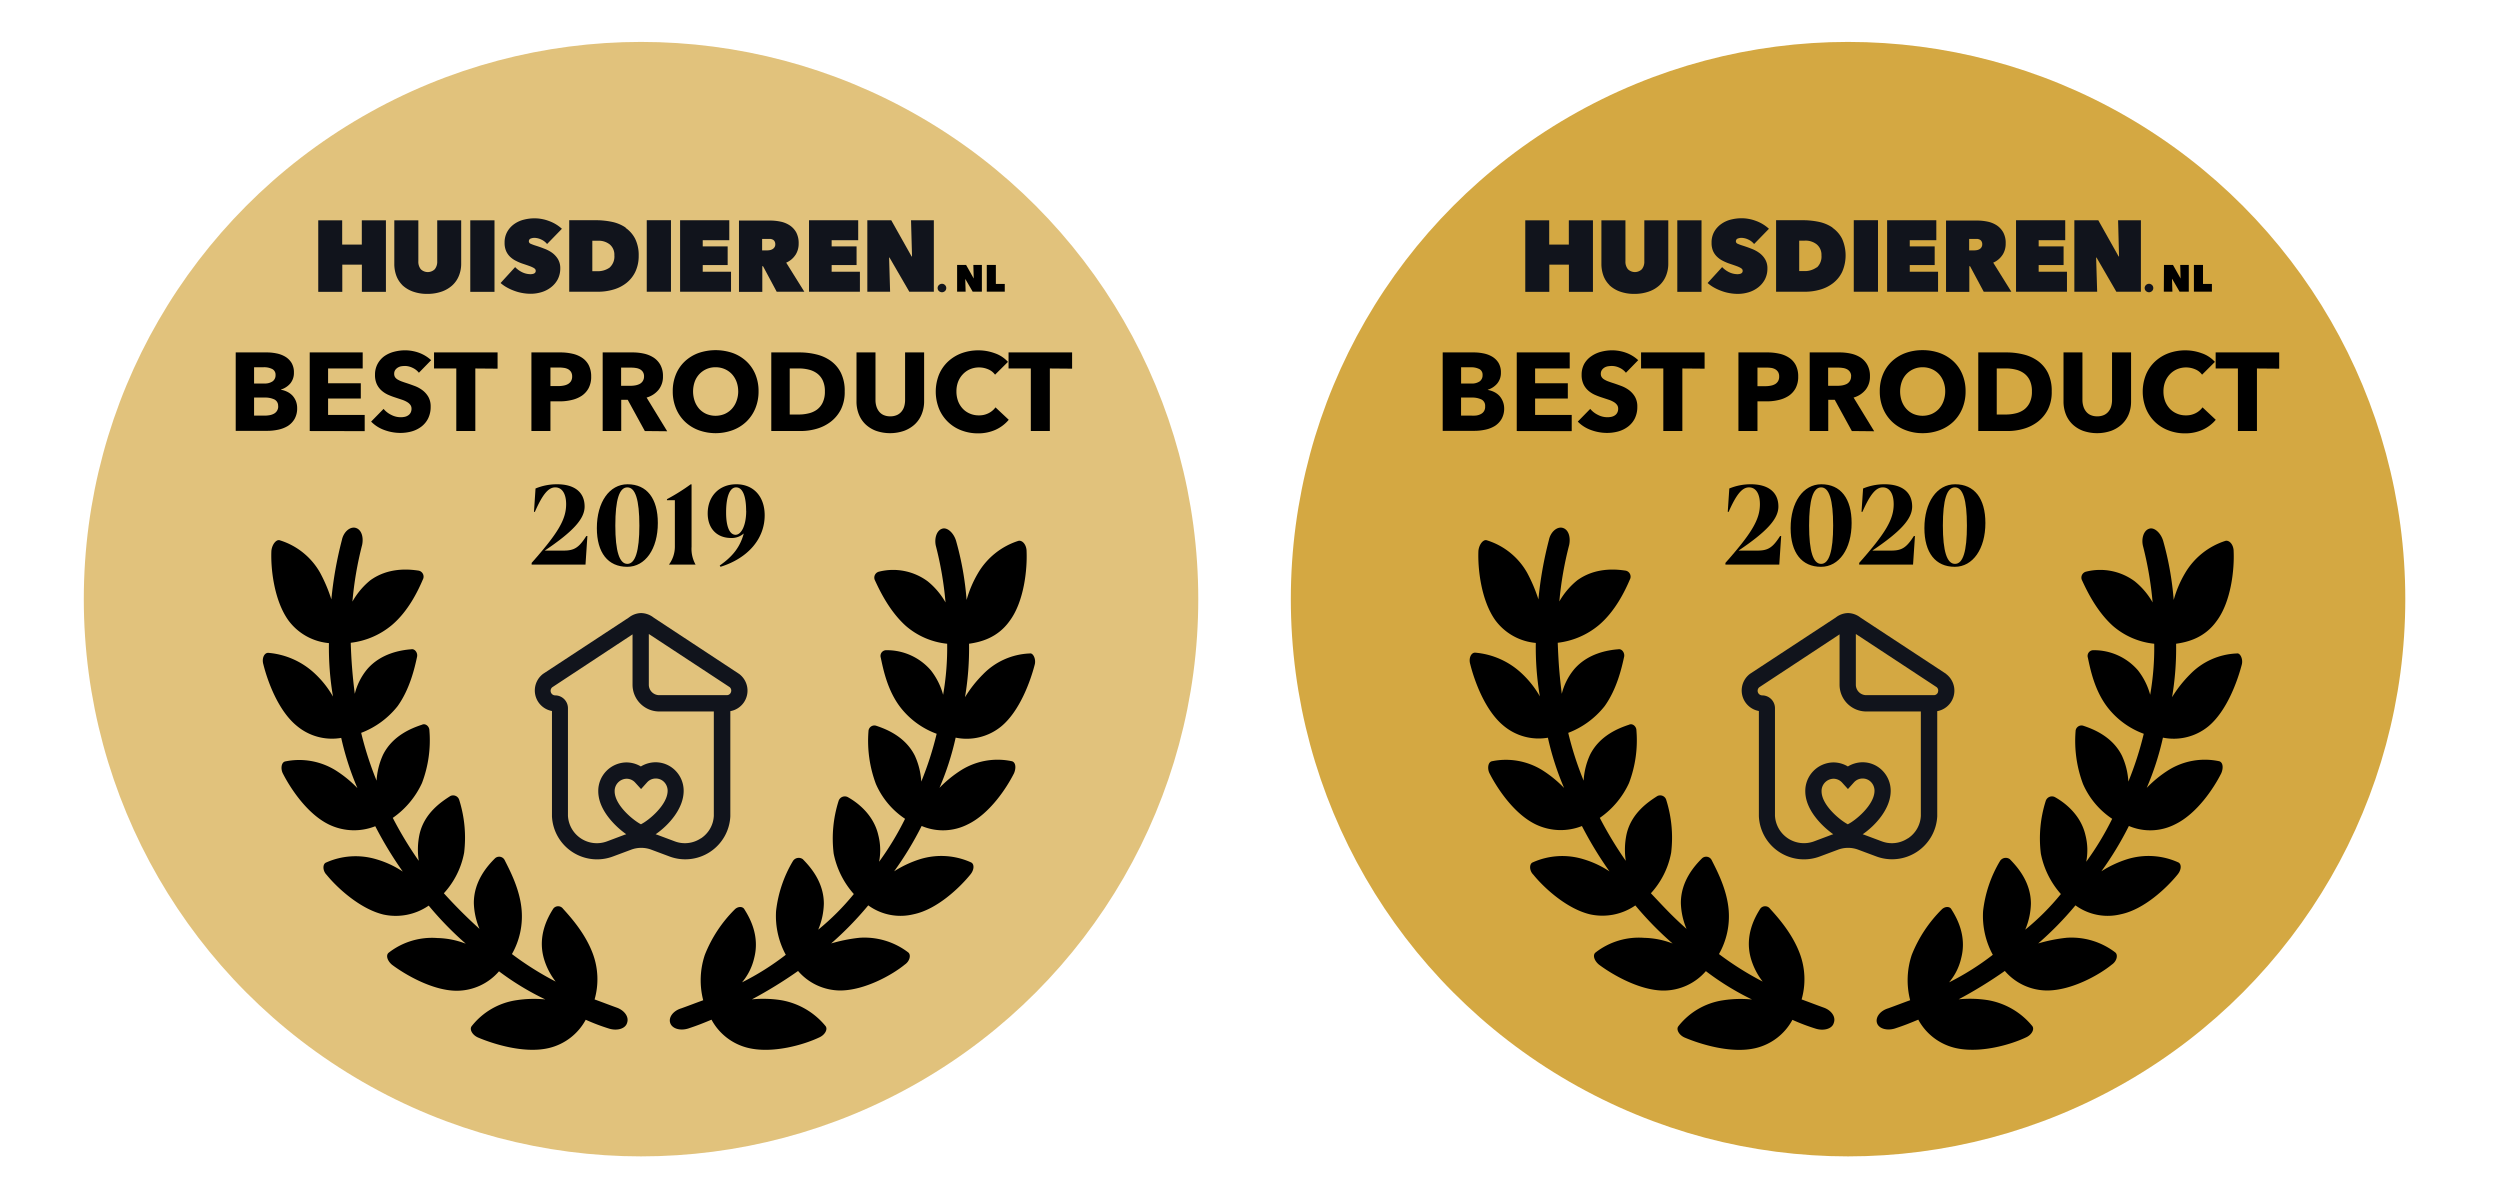 <svg xmlns="http://www.w3.org/2000/svg" id="Layer_1" data-name="Layer 1" viewBox="0 0 673.91 323.01"><defs><style>.cls-1{fill:#e1c27c;}.cls-2{fill:#11141c;}.cls-3{fill:#d4a842;}</style></defs><circle class="cls-1" cx="172.8" cy="161.51" r="150.21"></circle><path class="cls-2" d="M199.22,181.65l-23-15.15a5.67,5.67,0,0,0-3.37-1.24,5.49,5.49,0,0,0-3.3,1.18l-23.07,15.15-.1.07a5.62,5.62,0,0,0,2.41,10v28.37a12.17,12.17,0,0,0,16.53,10.81l4.77-1.78a7.75,7.75,0,0,1,5.53,0l4.76,1.78a12.16,12.16,0,0,0,16.49-10.81V191.7a5.62,5.62,0,0,0,2.42-10m-26.46,40.52c-1.85-.89-7.14-5.07-7.14-8.92a3.3,3.3,0,0,1,3.2-3.38h0a3.11,3.11,0,0,1,2.3,1l1.62,1.78,1.6-1.78a3.12,3.12,0,0,1,2.34-1.06h0a3.11,3.11,0,0,1,2.22.89,3.37,3.37,0,0,1,1,2.4c0,3.89-5.29,8.14-7.13,9M188.9,226a7.72,7.72,0,0,1-7,.8L177.09,225l-.36-.11c3.46-2.38,7.57-6.88,7.56-11.72a7.71,7.71,0,0,0-2.27-5.49,7.5,7.5,0,0,0-5.35-2.2h0a7.76,7.76,0,0,0-3.92,1.13,7.58,7.58,0,0,0-3.9-1.09,7.68,7.68,0,0,0-7.58,7.74c0,3.77,2.47,7,4.54,9.08a23.79,23.79,0,0,0,3,2.54l-.39.12-4.76,1.79a7.8,7.8,0,0,1-10.56-6.89v-29a3.46,3.46,0,0,0-3.46-3.45,1.24,1.24,0,0,1-.77-2.19L170.51,171V184.6a7.21,7.21,0,0,0,7.2,7.19h14.71v28.12a7.69,7.69,0,0,1-3.51,6.11m8.14-39.47a1.17,1.17,0,0,1-1.17.84H177.71a2.81,2.81,0,0,1-2.81-2.81V170.9l21.75,14.3a1.19,1.19,0,0,1,.4,1.35"></path><path d="M166.17,271.59c-2.4-.87-3.49-1.31-5.89-2.18a19.78,19.78,0,0,0-.44-12.23c-2-5.46-5.9-9.83-8.08-12.23a1.63,1.63,0,0,0-2.62,0c-1.53,2.4-4.15,7.2-2.62,13.1a18.34,18.34,0,0,0,3.27,6.55A82.6,82.6,0,0,1,138,257.18a20.54,20.54,0,0,0,2.62-11.8c-.44-5.68-3.28-10.92-4.59-13.54a1.65,1.65,0,0,0-2.62-.44c-2,2-5.68,6.12-5.68,12a19.24,19.24,0,0,0,1.53,7,134,134,0,0,1-9.61-9.61,22.18,22.18,0,0,0,5.46-10.92,33.83,33.83,0,0,0-1.31-14.2,1.71,1.71,0,0,0-2.4-1.09c-2.4,1.53-7,4.58-8.3,10.26a19.88,19.88,0,0,0-.22,7.21,101.06,101.06,0,0,1-7-11.58,23.26,23.26,0,0,0,7.87-9.39,32.39,32.39,0,0,0,2-14.19c0-1.1-1.09-2-2-1.53-2.63.87-7.87,2.84-10.49,8.08a19.45,19.45,0,0,0-1.75,7,90.87,90.87,0,0,1-4.15-12.89,22.91,22.91,0,0,0,9.83-7.21c3.28-4.58,4.59-10.26,5.24-13.32.22-1.09-.65-2.18-1.52-2-2.84.21-8.3,1.09-12,5.46a16.71,16.71,0,0,0-3.27,6.55,136.37,136.37,0,0,1-1.09-13.76,21.11,21.11,0,0,0,11.13-4.81c4.37-3.71,7-9.17,8.3-12.23a1.65,1.65,0,0,0-1.09-2.4c-2.84-.44-8.3-.87-13.1,2.62A20.16,20.16,0,0,0,95,162.17a93.7,93.7,0,0,1,2.62-15.29c.44-2.18-.22-4.15-1.74-4.58s-3.28,1.09-3.72,3.27a102.3,102.3,0,0,0-2.84,16,41.38,41.38,0,0,0-3.05-7.21,18.87,18.87,0,0,0-10.92-8.74c-.88-.22-2,1.09-2.19,2.84-.22,4.59.66,13.32,4.59,18.78a15.24,15.24,0,0,0,10.92,6.12,78.83,78.83,0,0,0,1.09,14.41,26.05,26.05,0,0,0-4.8-6.11,20.88,20.88,0,0,0-12.67-5.68c-1.09,0-1.75,1.53-1.31,3.06,1.09,4.37,3.93,12.45,9,16.6a14.71,14.71,0,0,0,12,3.27,76.32,76.32,0,0,0,4.37,13.54,31.59,31.59,0,0,0-5.89-4.8,18.65,18.65,0,0,0-13.55-2.4c-1.09.21-1.31,2-.65,3.27,2,3.93,6.55,10.92,12.45,13.76a15.54,15.54,0,0,0,12.45.44,102.74,102.74,0,0,0,7.42,12.23,25.63,25.63,0,0,0-7-3.28,19.44,19.44,0,0,0-13.76.88c-.87.43-.87,2.18.22,3.27,2.84,3.5,9,9.18,15.29,10.7a15.62,15.62,0,0,0,12.23-2.4,89.26,89.26,0,0,0,10,10.27,22.51,22.51,0,0,0-7.65-1.53,19,19,0,0,0-13.1,3.93c-.87.65-.44,2.18.87,3.28,3.5,2.62,10.92,7,17.48,7a15.06,15.06,0,0,0,11.35-5.24A73.19,73.19,0,0,0,147,269.41a31.36,31.36,0,0,0-7.86.22,18.82,18.82,0,0,0-12,7c-.66.88.22,2.41,1.75,3.06,4.14,1.75,12.44,4.37,19,2.84a15.31,15.31,0,0,0,10-7.64,54.73,54.73,0,0,0,6.34,2.4c2.18.65,4.36,0,4.8-1.53C169.67,274,168.14,272.25,166.17,271.59Z"></path><path d="M269.91,195.8c5-4.15,7.87-12.23,9-16.59.44-1.53-.44-3.28-1.31-3.06a18.55,18.55,0,0,0-12.67,5.68,32.69,32.69,0,0,0-4.8,6.11,79,79,0,0,0,1.09-14.41c3.06-.44,7.64-1.53,10.92-6.12,3.93-5.24,4.8-14,4.59-18.78,0-1.75-1.1-3.06-2.19-2.84a19.48,19.48,0,0,0-10.92,8.74,29.94,29.94,0,0,0-3.06,7.2,80.89,80.89,0,0,0-2.84-15.94c-.65-2.18-2.4-3.71-3.71-3.28-1.53.44-2.18,2.62-1.75,4.59a92.64,92.64,0,0,1,2.62,15.29,20,20,0,0,0-4.8-5.68,15.66,15.66,0,0,0-13.1-2.62,1.65,1.65,0,0,0-1.1,2.4c1.31,2.84,3.93,8.3,8.3,12.23a20.11,20.11,0,0,0,11.14,4.81,73.39,73.39,0,0,1-1.09,13.76,18.57,18.57,0,0,0-3.28-6.56,15.62,15.62,0,0,0-12-5.46,1.54,1.54,0,0,0-1.53,2c.66,3.06,1.75,8.74,5.24,13.32a21.84,21.84,0,0,0,9.83,7.21,88.38,88.38,0,0,1-4.15,12.89,19.39,19.39,0,0,0-1.74-7c-2.63-5.24-7.87-7.21-10.49-8.08a1.6,1.6,0,0,0-2,1.53,33.13,33.13,0,0,0,2,14.19,21.67,21.67,0,0,0,7.86,9.39,77.89,77.89,0,0,1-7,11.58,16.27,16.27,0,0,0-.22-7.21c-1.31-5.68-5.9-8.95-8.3-10.26a1.76,1.76,0,0,0-2.4,1.09,33.5,33.5,0,0,0-1.32,14.19A23.3,23.3,0,0,0,230.16,241a66.57,66.57,0,0,1-9.6,9.61,19.13,19.13,0,0,0,1.52-7c0-5.9-3.71-10-5.67-12a1.86,1.86,0,0,0-2.63.44,33.62,33.62,0,0,0-4.58,13.54,21.92,21.92,0,0,0,2.62,11.79,71.37,71.37,0,0,1-11.8,7.43,15.54,15.54,0,0,0,3.28-6.55c1.53-5.9-1.09-10.7-2.62-13.11-.44-.87-1.75-.87-2.62,0A35.8,35.8,0,0,0,190,257.39a21.59,21.59,0,0,0-.44,12.24c-2.4.87-3.49,1.31-5.9,2.18-2.18.65-3.49,2.4-3,3.93s2.62,2.18,4.8,1.53c2.62-.87,3.71-1.31,6.34-2.4a15.26,15.26,0,0,0,10,7.64c6.55,1.53,14.85-.87,19-2.84,1.53-.65,2.41-2.18,1.75-3.06a19.81,19.81,0,0,0-12-7,31.36,31.36,0,0,0-7.86-.22,117.56,117.56,0,0,0,12.44-7.65A15.1,15.1,0,0,0,226.45,267c6.55,0,14-4.15,17.47-7,1.31-.88,1.75-2.63.88-3.28a19.42,19.42,0,0,0-13.11-3.93,42.72,42.72,0,0,0-7.64,1.53,89.26,89.26,0,0,0,10-10.27,14.78,14.78,0,0,0,12.23,2.4c6.33-1.31,12.45-7.2,15.29-10.7,1.09-1.31,1.09-2.84.21-3.27a19.42,19.42,0,0,0-13.76-.88,29.2,29.2,0,0,0-7,3.28,87.73,87.73,0,0,0,7.42-12.23,14.68,14.68,0,0,0,12.45-.44c5.9-2.84,10.48-9.83,12.45-13.76.65-1.53.44-3.06-.66-3.27a18.52,18.52,0,0,0-13.54,2.4,31.59,31.59,0,0,0-5.89,4.8,75.48,75.48,0,0,0,4.36-13.54A14.7,14.7,0,0,0,269.91,195.8Z"></path><path d="M80.1,110a5.71,5.71,0,0,1-.69,2.92,5.58,5.58,0,0,1-1.83,1.91,8.22,8.22,0,0,1-2.6,1,14,14,0,0,1-3,.31H63.54V95H72a13,13,0,0,1,2.52.26,7.45,7.45,0,0,1,2.34.87,5,5,0,0,1,1.71,1.66,4.94,4.94,0,0,1,.66,2.67,4.42,4.42,0,0,1-1,2.93A5.35,5.35,0,0,1,75.75,105v.07a5.78,5.78,0,0,1,1.69.55,4.88,4.88,0,0,1,1.38,1,5,5,0,0,1,.93,1.47A5,5,0,0,1,80.1,110Zm-5.82-8.91a1.71,1.71,0,0,0-.83-1.58A4.81,4.81,0,0,0,71,99H68.49v4.38h2.76a3.7,3.7,0,0,0,2.23-.58A2,2,0,0,0,74.28,101.11Zm.69,8.42a1.88,1.88,0,0,0-1-1.83,5.79,5.79,0,0,0-2.64-.51H68.49v4.87h2.88a7.71,7.71,0,0,0,1.24-.11,3.92,3.92,0,0,0,1.17-.38,2.17,2.17,0,0,0,.86-.76A2.25,2.25,0,0,0,75,109.53Z"></path><path d="M83.49,116.19V95H97.77v4.32H88.44v4h8.82v4.11H88.44v4.42h9.87v4.37Z"></path><path d="M112.92,100.48a4.66,4.66,0,0,0-1.73-1.34,4.84,4.84,0,0,0-2-.49,7.4,7.4,0,0,0-1,.08,2.65,2.65,0,0,0-.94.35,2.35,2.35,0,0,0-.71.66,1.76,1.76,0,0,0-.28,1,1.68,1.68,0,0,0,.22.91,2.23,2.23,0,0,0,.66.63,6.77,6.77,0,0,0,1,.49c.4.15.85.31,1.35.47.72.23,1.47.5,2.25.79a8.4,8.4,0,0,1,2.13,1.15,6.08,6.08,0,0,1,1.59,1.79,5.15,5.15,0,0,1,.63,2.65,7,7,0,0,1-.68,3.17,6.28,6.28,0,0,1-1.81,2.2,7.8,7.8,0,0,1-2.61,1.3,11.36,11.36,0,0,1-3,.41,12.51,12.51,0,0,1-4.41-.79,9.46,9.46,0,0,1-3.54-2.26l3.36-3.43a6.07,6.07,0,0,0,2.05,1.61,5.59,5.59,0,0,0,2.54.64,5.1,5.1,0,0,0,1.11-.11,2.57,2.57,0,0,0,.94-.4,1.89,1.89,0,0,0,.65-.72,2.24,2.24,0,0,0,.24-1.08,1.7,1.7,0,0,0-.3-1,3,3,0,0,0-.86-.77,6.89,6.89,0,0,0-1.38-.63l-1.87-.62a17.94,17.94,0,0,1-2-.77,7,7,0,0,1-1.74-1.16,5.35,5.35,0,0,1-1.23-1.71,5.82,5.82,0,0,1-.46-2.45,6.06,6.06,0,0,1,.72-3A6.23,6.23,0,0,1,103.62,96a8.13,8.13,0,0,1,2.64-1.19,12,12,0,0,1,3-.38,11.26,11.26,0,0,1,3.67.66,9.8,9.8,0,0,1,3.29,2Z"></path><path d="M128.13,99.33v16.86H123V99.33h-6V95h17.13v4.38Z"></path><path d="M159.36,101.49a6.54,6.54,0,0,1-.69,3.14,5.77,5.77,0,0,1-1.86,2.06,8.2,8.2,0,0,1-2.7,1.13,13.31,13.31,0,0,1-3.18.37h-2.55v8h-5.13V95h7.8a14.59,14.59,0,0,1,3.25.35,7.68,7.68,0,0,1,2.64,1.11,5.38,5.38,0,0,1,1.77,2A6.61,6.61,0,0,1,159.36,101.49Zm-5.13,0a2.29,2.29,0,0,0-.3-1.23,2.25,2.25,0,0,0-.81-.75,3.28,3.28,0,0,0-1.16-.35,8.25,8.25,0,0,0-1.33-.09h-2.25v5h2.16a6.88,6.88,0,0,0,1.38-.13,3.66,3.66,0,0,0,1.18-.41,2.36,2.36,0,0,0,.83-.8A2.39,2.39,0,0,0,154.23,101.52Z"></path><path d="M173.82,116.19l-4.61-8.42h-1.75v8.42h-5V95h8.1a14,14,0,0,1,3,.32,8,8,0,0,1,2.61,1.06,5.61,5.61,0,0,1,1.85,2,6.14,6.14,0,0,1,.69,3.05,5.63,5.63,0,0,1-1.17,3.63,6.4,6.4,0,0,1-3.24,2.11l5.55,9.08Zm-.21-14.73a2.13,2.13,0,0,0-.32-1.21,2.16,2.16,0,0,0-.81-.72,3.33,3.33,0,0,0-1.12-.34,7,7,0,0,0-1.19-.09h-2.74V104h2.44a8.41,8.41,0,0,0,1.3-.1,4.43,4.43,0,0,0,1.2-.37,2.25,2.25,0,0,0,.89-.79A2.31,2.31,0,0,0,173.61,101.46Z"></path><path d="M204.48,105.48a11.87,11.87,0,0,1-.87,4.61,10.5,10.5,0,0,1-2.42,3.57,10.71,10.71,0,0,1-3.67,2.29,13.4,13.4,0,0,1-9.23,0,10.76,10.76,0,0,1-3.66-2.29,10.47,10.47,0,0,1-2.41-3.57,11.87,11.87,0,0,1-.87-4.61,11.68,11.68,0,0,1,.87-4.6,10.05,10.05,0,0,1,2.41-3.49,10.94,10.94,0,0,1,3.66-2.23,14.22,14.22,0,0,1,9.23,0,10.89,10.89,0,0,1,3.67,2.23,10.07,10.07,0,0,1,2.42,3.49A11.68,11.68,0,0,1,204.48,105.48Zm-5.49,0a7.33,7.33,0,0,0-.45-2.58,6.24,6.24,0,0,0-1.25-2.05,5.75,5.75,0,0,0-1.92-1.35,6.06,6.06,0,0,0-2.47-.5,5.86,5.86,0,0,0-5.63,3.9,8,8,0,0,0,0,5.24,6.3,6.3,0,0,0,1.24,2.09,5.69,5.69,0,0,0,1.91,1.36,6.42,6.42,0,0,0,4.92,0,5.83,5.83,0,0,0,1.92-1.36,6.18,6.18,0,0,0,1.26-2.09A7.62,7.62,0,0,0,199,105.48Z"></path><path d="M227.7,105.52a10.47,10.47,0,0,1-1,4.81,9.71,9.71,0,0,1-2.73,3.33,11.36,11.36,0,0,1-3.82,1.92,15.49,15.49,0,0,1-4.32.61h-7.92V95h7.68a19,19,0,0,1,4.44.53,11.14,11.14,0,0,1,3.9,1.74,8.84,8.84,0,0,1,2.76,3.26A10.93,10.93,0,0,1,227.7,105.52Zm-5.34,0a6.75,6.75,0,0,0-.59-3,5,5,0,0,0-1.56-1.89,6.23,6.23,0,0,0-2.22-1,10.87,10.87,0,0,0-2.56-.31h-2.55v12.42h2.43a11,11,0,0,0,2.65-.31,6.12,6.12,0,0,0,2.25-1,5.05,5.05,0,0,0,1.56-1.92A6.7,6.7,0,0,0,222.36,105.52Z"></path><path d="M248.44,111.68a7.58,7.58,0,0,1-1.84,2.7,8.7,8.7,0,0,1-2.9,1.76,11.6,11.6,0,0,1-7.54,0,8.37,8.37,0,0,1-2.85-1.76,7.62,7.62,0,0,1-1.8-2.7,9.31,9.31,0,0,1-.63-3.49V95H236v12.82a5.8,5.8,0,0,0,.22,1.64,4.17,4.17,0,0,0,.69,1.4,3.22,3.22,0,0,0,1.23,1,4.33,4.33,0,0,0,1.85.37,4.28,4.28,0,0,0,1.84-.37,3.37,3.37,0,0,0,1.25-1,3.83,3.83,0,0,0,.69-1.4,6.19,6.19,0,0,0,.21-1.64V95h5.13v13.24A9.12,9.12,0,0,1,248.44,111.68Z"></path><path d="M268.44,115.82a11.38,11.38,0,0,1-4.77,1,12.48,12.48,0,0,1-4.55-.82,10.49,10.49,0,0,1-6-5.84,12.48,12.48,0,0,1,0-9.18,10.22,10.22,0,0,1,2.45-3.53,11,11,0,0,1,3.66-2.24,13.14,13.14,0,0,1,4.53-.77,12.77,12.77,0,0,1,4.42.79,8.48,8.48,0,0,1,3.53,2.32L268.23,101a4.29,4.29,0,0,0-1.89-1.46,6.26,6.26,0,0,0-4.88,0,5.8,5.8,0,0,0-1.93,1.37,6.2,6.2,0,0,0-1.26,2,7.26,7.26,0,0,0-.45,2.59,7.52,7.52,0,0,0,.45,2.65,6.21,6.21,0,0,0,1.24,2,5.48,5.48,0,0,0,1.91,1.33,5.9,5.9,0,0,0,2.43.49,5.54,5.54,0,0,0,2.67-.61,5.15,5.15,0,0,0,1.83-1.55l3.57,3.35A10.12,10.12,0,0,1,268.44,115.82Z"></path><path d="M283,99.33v16.86h-5.13V99.33h-6V95H289v4.38Z"></path><path d="M158.34,144.48l-.51,7.71H143.31v-.45c7.14-8.06,9.3-11.72,9.3-15.83,0-2.85-1.11-4.53-2.94-4.53s-3.39,1.83-5.49,6.6h-.24l.42-6.3a15.06,15.06,0,0,1,5.79-1.14c4.74,0,7.44,2.16,7.44,6,0,3.33-3.09,6.72-10.74,11.88h5.07c2.85,0,4.11-.75,6.12-3.91Z"></path><path d="M160.89,142.36c0-7,3.39-11.82,8.28-11.82,5.19,0,8.16,3.81,8.16,10.44,0,7-3.39,11.81-8.25,11.81C163.89,152.79,160.89,149,160.89,142.36Zm11.46-.69c0-7-1.08-10.29-3.24-10.29s-3.24,3.3-3.24,10.29S167,152,169.11,152,172.35,148.62,172.35,141.67Z"></path><path d="M187.5,152.19h-7.17a8.12,8.12,0,0,0,1.59-4.79V134.83h-2.13v-.27a53.48,53.48,0,0,0,6.39-4h.24V147.4A8.64,8.64,0,0,0,187.5,152.19Z"></path><path d="M206.13,138.91c0,6.32-4.5,11.57-11.91,13.88l-.21-.35c3.48-2.41,5.52-5,6.48-8.64a4.79,4.79,0,0,1-3.42,1.22c-3.84,0-6.3-2.58-6.3-6.62,0-4.65,3.12-7.86,7.71-7.86S206.13,133.78,206.13,138.91Zm-5-1.2c0-4.11-1-6.33-2.7-6.33s-2.7,2.46-2.7,6.78c0,3.93,1,6,2.55,6S201.15,141.64,201.15,137.71Z"></path><path d="M258,71.41h2.42l2.06,3.66h0l-.1-3.66h2.3v7.22H262.2l-2-3.45h0l.1,3.45H258Z"></path><path d="M266,71.41h2.45v5.13h2.4v2.09H266Z"></path><polygon class="cls-2" points="92.27 71.34 97.55 71.34 97.55 78.67 104.03 78.67 104.03 59.39 97.53 59.39 97.53 65.93 92.24 65.93 92.24 59.39 85.79 59.39 85.79 78.67 92.27 78.67 92.27 71.34"></polygon><path class="cls-2" d="M108.44,76.85a8.19,8.19,0,0,0,2.8,1.72,11.17,11.17,0,0,0,3.92.65,11.59,11.59,0,0,0,4-.65A8.29,8.29,0,0,0,122,76.85a7.07,7.07,0,0,0,1.73-2.58,8.51,8.51,0,0,0,.59-3.19V59.39h-6.46v11a3.25,3.25,0,0,1-.65,2.17,2.69,2.69,0,0,1-3.79,0,3.25,3.25,0,0,1-.65-2.17v-11h-6.48V71.1a9.2,9.2,0,0,0,.54,3.2,7,7,0,0,0,1.63,2.55"></path><rect class="cls-2" x="126.77" y="59.39" width="6.53" height="19.28"></rect><path class="cls-2" d="M144,73.72a2.57,2.57,0,0,1-1,.19,5.24,5.24,0,0,1-2.33-.57A6.5,6.5,0,0,1,138.86,72l-3.92,4.29a9.56,9.56,0,0,0,1.66,1.17,13,13,0,0,0,2,.92,11.73,11.73,0,0,0,2.18.6,12.62,12.62,0,0,0,2.3.21,10,10,0,0,0,2.88-.43,7.79,7.79,0,0,0,2.55-1.3,6.64,6.64,0,0,0,1.83-2.15,6.42,6.42,0,0,0,.69-3,4.74,4.74,0,0,0-.65-2.5,6,6,0,0,0-1.59-1.7A9.2,9.2,0,0,0,146.63,67c-.76-.3-1.48-.55-2.18-.77a12.64,12.64,0,0,1-1.45-.54.73.73,0,0,1-.36-1,.7.7,0,0,1,.36-.36,2.78,2.78,0,0,1,1.14-.21,4.45,4.45,0,0,1,1.72.43,4.23,4.23,0,0,1,1.61,1.23l4-4.11A10.47,10.47,0,0,0,148,59.58a11.17,11.17,0,0,0-3.88-.73,11.89,11.89,0,0,0-2.85.35,7.64,7.64,0,0,0-2.62,1.17,6.43,6.43,0,0,0-1.89,2.06,5.89,5.89,0,0,0-.74,3.05,5.47,5.47,0,0,0,.41,2.19,4.8,4.8,0,0,0,1.1,1.57,6.42,6.42,0,0,0,1.6,1.1,12.73,12.73,0,0,0,1.87.78c.66.22,1.23.41,1.68.58a6.91,6.91,0,0,1,1.05.45,1.69,1.69,0,0,1,.53.39.77.77,0,0,1,.15.46.73.73,0,0,1-.45.72"></path><path class="cls-2" d="M168.67,61.36A10.27,10.27,0,0,0,165,59.81a21.47,21.47,0,0,0-4.37-.45h-7.19V78.64h7.73a14.4,14.4,0,0,0,4.13-.57,10.13,10.13,0,0,0,3.52-1.76,8.6,8.6,0,0,0,2.42-3,9.92,9.92,0,0,0,.93-4.36,10,10,0,0,0-.95-4.57,8,8,0,0,0-2.55-2.93m-4.29,10.65a5.48,5.48,0,0,1-3.51,1h-1.2v-8.2h1.45a4.81,4.81,0,0,1,3.26,1,3.61,3.61,0,0,1,1.23,2.92,4,4,0,0,1-1.23,3.26"></path><rect class="cls-2" x="174.34" y="59.36" width="6.53" height="19.28"></rect><polygon class="cls-2" points="189.43 71.45 196.15 71.45 196.15 66.42 189.43 66.42 189.43 64.75 196.59 64.75 196.59 59.37 183.33 59.37 183.33 78.64 197.06 78.64 197.06 73.25 189.43 73.25 189.43 71.45"></polygon><path class="cls-2" d="M214.42,68.74a5.51,5.51,0,0,0,.87-3.08,6.14,6.14,0,0,0-.65-3,5.43,5.43,0,0,0-1.79-1.93,7.08,7.08,0,0,0-2.5-1,14,14,0,0,0-2.81-.28H199.2V78.67h6.29V71.75h.19l3.69,6.89h7.45l-4.89-7.84a5.56,5.56,0,0,0,2.49-2.08m-5.7-2a1.5,1.5,0,0,1-.57.49,2.08,2.08,0,0,1-.73.23,4.17,4.17,0,0,1-.71.06h-1.27V64.4H207c.22,0,.44,0,.65,0a2.17,2.17,0,0,1,.66.19,1.16,1.16,0,0,1,.48.45,1.56,1.56,0,0,1,.2.82,1.37,1.37,0,0,1-.24.83"></path><polygon class="cls-2" points="224.18 71.45 230.9 71.45 230.9 66.42 224.18 66.42 224.18 64.75 231.34 64.75 231.34 59.37 218.08 59.37 218.08 78.64 231.8 78.64 231.8 73.25 224.18 73.25 224.18 71.45"></polygon><polygon class="cls-2" points="245.85 69.14 245.74 69.14 240.25 59.37 233.8 59.37 233.8 78.64 239.94 78.64 239.67 69.43 239.78 69.43 245.12 78.64 251.73 78.64 251.73 59.37 245.58 59.37 245.85 69.14"></polygon><path class="cls-2" d="M254.74,76.84a1.15,1.15,0,0,0-.37-.25,1.11,1.11,0,0,0-.43-.09,1.18,1.18,0,0,0-.46.09,1.24,1.24,0,0,0-.64.61,1.12,1.12,0,0,0-.09.44,1.13,1.13,0,0,0,.09.45,1,1,0,0,0,.26.36,1.17,1.17,0,0,0,.38.24,1.18,1.18,0,0,0,.46.09,1.11,1.11,0,0,0,.43-.09,1.24,1.24,0,0,0,.37-.24,1,1,0,0,0,.25-.36,1.13,1.13,0,0,0,.09-.45,1.12,1.12,0,0,0-.09-.44A1.16,1.16,0,0,0,254.74,76.84Z"></path><circle class="cls-3" cx="498.17" cy="161.51" r="150.21"></circle><path class="cls-2" d="M524.6,181.65,501.55,166.5a5.67,5.67,0,0,0-3.37-1.24,5.49,5.49,0,0,0-3.3,1.18l-23.07,15.15-.1.07a5.62,5.62,0,0,0,2.42,10v28.37a12.16,12.16,0,0,0,16.52,10.81l4.77-1.78a7.75,7.75,0,0,1,5.53,0l4.77,1.78a12.19,12.19,0,0,0,16.49-10.81V191.7a5.62,5.62,0,0,0,2.41-10m-26.46,40.52c-1.85-.89-7.13-5.07-7.13-8.92a3.29,3.29,0,0,1,3.19-3.38h0a3.14,3.14,0,0,1,2.31,1l1.61,1.78,1.6-1.78a3.12,3.12,0,0,1,2.34-1.06h0a3.11,3.11,0,0,1,2.22.89,3.37,3.37,0,0,1,1,2.4c0,3.89-5.29,8.14-7.13,9M514.27,226a7.72,7.72,0,0,1-7,.8L502.46,225l-.35-.11c3.45-2.38,7.56-6.88,7.55-11.72a7.71,7.71,0,0,0-2.27-5.49,7.48,7.48,0,0,0-5.35-2.2h0a7.76,7.76,0,0,0-3.92,1.13,7.58,7.58,0,0,0-3.9-1.09,7.69,7.69,0,0,0-7.58,7.74c0,3.77,2.47,7,4.54,9.08a23.79,23.79,0,0,0,3,2.54l-.39.12-4.76,1.79a7.82,7.82,0,0,1-10.56-6.89v-29a3.46,3.46,0,0,0-3.46-3.45,1.24,1.24,0,0,1-.77-2.19L495.88,171V184.6a7.21,7.21,0,0,0,7.2,7.19h14.71v28.12a7.69,7.69,0,0,1-3.51,6.11m8.14-39.47a1.17,1.17,0,0,1-1.17.84H503.09a2.81,2.81,0,0,1-2.82-2.81V170.9L522,185.2a1.17,1.17,0,0,1,.4,1.35"></path><path d="M491.54,271.59c-2.4-.87-3.49-1.31-5.89-2.18a19.78,19.78,0,0,0-.44-12.23c-2-5.46-5.9-9.83-8.08-12.23a1.63,1.63,0,0,0-2.62,0c-1.53,2.4-4.15,7.2-2.62,13.1a18.34,18.34,0,0,0,3.27,6.55,83.17,83.17,0,0,1-11.79-7.42,20.54,20.54,0,0,0,2.62-11.8c-.44-5.68-3.28-10.92-4.59-13.54a1.65,1.65,0,0,0-2.62-.44c-2,2-5.68,6.12-5.68,12a19.24,19.24,0,0,0,1.53,7c-4.15-3.72-5.89-5.68-9.61-9.61a22.18,22.18,0,0,0,5.46-10.92,33.83,33.83,0,0,0-1.31-14.2,1.7,1.7,0,0,0-2.4-1.09c-2.4,1.53-7,4.58-8.3,10.26a20.11,20.11,0,0,0-.22,7.21,104,104,0,0,1-7-11.58,23.19,23.19,0,0,0,7.87-9.39,32.39,32.39,0,0,0,2-14.19c0-1.1-1.09-2-2-1.53-2.62.87-7.87,2.84-10.49,8.08a19.24,19.24,0,0,0-1.74,7,88.38,88.38,0,0,1-4.15-12.89,22.89,22.89,0,0,0,9.82-7.21c3.28-4.58,4.59-10.26,5.25-13.32.21-1.09-.66-2.18-1.53-2-2.84.21-8.3,1.09-12,5.46a16.72,16.72,0,0,0-3.28,6.55c-.66-5.46-.87-8.08-1.09-13.76a21.13,21.13,0,0,0,11.14-4.81c4.36-3.71,7-9.17,8.3-12.23a1.65,1.65,0,0,0-1.1-2.4c-2.84-.44-8.3-.87-13.1,2.62a20.16,20.16,0,0,0-4.81,5.68A93.73,93.73,0,0,1,423,146.88c.43-2.18-.22-4.15-1.75-4.58s-3.28,1.09-3.72,3.27a102.27,102.27,0,0,0-2.83,16,42.19,42.19,0,0,0-3.06-7.21,18.87,18.87,0,0,0-10.92-8.74c-.88-.22-2,1.09-2.19,2.84-.21,4.59.66,13.32,4.59,18.78A15.24,15.24,0,0,0,414,173.31a78.83,78.83,0,0,0,1.09,14.41,26.05,26.05,0,0,0-4.8-6.11,20.88,20.88,0,0,0-12.67-5.68c-1.09,0-1.75,1.53-1.31,3.06,1.09,4.37,3.93,12.45,8.95,16.6a14.72,14.72,0,0,0,12,3.27,75.48,75.48,0,0,0,4.36,13.54,31.59,31.59,0,0,0-5.89-4.8,18.63,18.63,0,0,0-13.54-2.4c-1.1.21-1.31,2-.66,3.27,2,3.93,6.55,10.92,12.45,13.76a15.54,15.54,0,0,0,12.45.44,101.53,101.53,0,0,0,7.43,12.23,25.91,25.91,0,0,0-7-3.28,19.42,19.42,0,0,0-13.76.88c-.88.43-.88,2.18.22,3.27,2.83,3.5,8.95,9.18,15.28,10.7a15.62,15.62,0,0,0,12.23-2.4,89.26,89.26,0,0,0,10.05,10.27,22.5,22.5,0,0,0-7.64-1.53,19,19,0,0,0-13.11,3.93c-.87.65-.43,2.18.88,3.28,3.49,2.62,10.92,7,17.47,7a15.1,15.1,0,0,0,11.36-5.24,72.72,72.72,0,0,0,12.44,7.65,31.36,31.36,0,0,0-7.86.22,18.82,18.82,0,0,0-12,7c-.66.88.22,2.41,1.75,3.06,4.15,1.75,12.45,4.37,19,2.84a15.26,15.26,0,0,0,10-7.64,54.73,54.73,0,0,0,6.34,2.4c2.18.65,4.37,0,4.8-1.53C495,274,493.51,272.25,491.54,271.59Z"></path><path d="M595.29,195.8c5-4.15,7.86-12.23,9-16.59.44-1.53-.44-3.28-1.31-3.06a18.55,18.55,0,0,0-12.67,5.68,33.11,33.11,0,0,0-4.8,6.11,79,79,0,0,0,1.09-14.41c3.06-.44,7.64-1.53,10.92-6.12,3.93-5.24,4.81-14,4.59-18.78,0-1.75-1.1-3.06-2.19-2.84A19.48,19.48,0,0,0,589,154.53a29.52,29.52,0,0,0-3.05,7.2,82.38,82.38,0,0,0-2.84-15.94c-.66-2.18-2.41-3.71-3.72-3.28-1.53.44-2.18,2.62-1.74,4.59a94.79,94.79,0,0,1,2.62,15.29,20,20,0,0,0-4.81-5.68,15.65,15.65,0,0,0-13.1-2.62,1.65,1.65,0,0,0-1.09,2.4c1.31,2.84,3.93,8.3,8.29,12.23a20.11,20.11,0,0,0,11.14,4.81,73.39,73.39,0,0,1-1.09,13.76,18.55,18.55,0,0,0-3.27-6.56,15.65,15.65,0,0,0-12-5.46,1.54,1.54,0,0,0-1.53,2c.66,3.06,1.75,8.74,5.25,13.32a21.82,21.82,0,0,0,9.82,7.21,88.38,88.38,0,0,1-4.15,12.89,19.19,19.19,0,0,0-1.74-7c-2.62-5.24-7.87-7.21-10.49-8.08a1.6,1.6,0,0,0-2,1.53,33.13,33.13,0,0,0,2,14.19,21.68,21.68,0,0,0,7.87,9.39,78.81,78.81,0,0,1-7,11.58,16.27,16.27,0,0,0-.22-7.21c-1.31-5.68-5.9-8.95-8.3-10.26a1.76,1.76,0,0,0-2.4,1.09,33.37,33.37,0,0,0-1.31,14.19A23.12,23.12,0,0,0,555.54,241a66.64,66.64,0,0,1-9.61,9.61,19.14,19.14,0,0,0,1.53-7c0-5.9-3.72-10-5.68-12a1.84,1.84,0,0,0-2.62.44,33.6,33.6,0,0,0-4.59,13.54,21.92,21.92,0,0,0,2.62,11.79,71.7,71.7,0,0,1-11.79,7.43,15.41,15.41,0,0,0,3.27-6.55c1.53-5.9-1.09-10.7-2.62-13.11-.43-.87-1.75-.87-2.62,0a36,36,0,0,0-8.08,12.23,21.59,21.59,0,0,0-.44,12.24c-2.4.87-3.49,1.31-5.89,2.18-2.19.65-3.5,2.4-3.06,3.93s2.62,2.18,4.8,1.53c2.62-.87,3.72-1.31,6.34-2.4a15.31,15.31,0,0,0,10,7.64c6.56,1.53,14.86-.87,19-2.84,1.52-.65,2.4-2.18,1.74-3.06a19.77,19.77,0,0,0-12-7,31.36,31.36,0,0,0-7.86-.22,118.73,118.73,0,0,0,12.45-7.65A15.08,15.08,0,0,0,551.82,267c6.56,0,14-4.15,17.48-7,1.31-.88,1.74-2.63.87-3.28a19.39,19.39,0,0,0-13.1-3.93,42.65,42.65,0,0,0-7.65,1.53,88.44,88.44,0,0,0,10.05-10.27,14.78,14.78,0,0,0,12.23,2.4c6.33-1.31,12.45-7.2,15.29-10.7,1.09-1.31,1.09-2.84.22-3.27a19.44,19.44,0,0,0-13.76-.88,29.09,29.09,0,0,0-7,3.28,87.73,87.73,0,0,0,7.42-12.23,14.68,14.68,0,0,0,12.45-.44c5.9-2.84,10.49-9.83,12.45-13.76.66-1.53.44-3.06-.65-3.27a18.54,18.54,0,0,0-13.55,2.4,31.59,31.59,0,0,0-5.89,4.8,75.52,75.52,0,0,0,4.37-13.54A14.72,14.72,0,0,0,595.29,195.8Z"></path><path d="M405.47,110a5.71,5.71,0,0,1-.69,2.92,5.58,5.58,0,0,1-1.83,1.91,8.17,8.17,0,0,1-2.59,1,14.11,14.11,0,0,1-3,.31h-8.46V95h8.46a13,13,0,0,1,2.52.26,7.45,7.45,0,0,1,2.34.87,5,5,0,0,1,1.71,1.66,4.94,4.94,0,0,1,.66,2.67,4.42,4.42,0,0,1-1,2.93,5.35,5.35,0,0,1-2.52,1.66v.07a5.84,5.84,0,0,1,1.7.55,4.88,4.88,0,0,1,1.38,1,5,5,0,0,1,.93,1.47A5,5,0,0,1,405.47,110Zm-5.82-8.91a1.7,1.7,0,0,0-.82-1.58,4.85,4.85,0,0,0-2.45-.5h-2.52v4.38h2.76a3.73,3.73,0,0,0,2.24-.58A2,2,0,0,0,399.65,101.11Zm.69,8.42a1.88,1.88,0,0,0-1-1.83,5.79,5.79,0,0,0-2.64-.51h-2.85v4.87h2.88A7.83,7.83,0,0,0,398,112a3.92,3.92,0,0,0,1.17-.38,2.14,2.14,0,0,0,.85-.76A2.25,2.25,0,0,0,400.34,109.53Z"></path><path d="M408.86,116.19V95h14.28v4.32h-9.33v4h8.82v4.11h-8.82v4.42h9.87v4.37Z"></path><path d="M438.29,100.48a4.62,4.62,0,0,0-1.72-1.34,4.88,4.88,0,0,0-2.06-.49,7.26,7.26,0,0,0-1,.08,2.7,2.7,0,0,0-1,.35,2.32,2.32,0,0,0-.7.66,1.76,1.76,0,0,0-.29,1,1.68,1.68,0,0,0,.23.91,2.23,2.23,0,0,0,.66.63,6.63,6.63,0,0,0,1,.49c.4.15.85.31,1.35.47.72.23,1.47.5,2.25.79a8.4,8.4,0,0,1,2.13,1.15,6.08,6.08,0,0,1,1.59,1.79,5.15,5.15,0,0,1,.63,2.65,7,7,0,0,1-.67,3.17,6.31,6.31,0,0,1-1.82,2.2,7.8,7.8,0,0,1-2.61,1.3,11.36,11.36,0,0,1-3,.41,12.51,12.51,0,0,1-4.41-.79,9.46,9.46,0,0,1-3.54-2.26l3.36-3.43a6.11,6.11,0,0,0,2.06,1.61,5.55,5.55,0,0,0,2.53.64,5.1,5.1,0,0,0,1.11-.11,2.62,2.62,0,0,0,.95-.4,1.87,1.87,0,0,0,.64-.72,2.24,2.24,0,0,0,.24-1.08,1.7,1.7,0,0,0-.3-1,2.92,2.92,0,0,0-.85-.77,6.89,6.89,0,0,0-1.38-.63l-1.88-.62a17.78,17.78,0,0,1-2-.77,7,7,0,0,1-1.74-1.16,5.35,5.35,0,0,1-1.23-1.71,5.82,5.82,0,0,1-.47-2.45,6.06,6.06,0,0,1,.72-3A6.23,6.23,0,0,1,429,96a8.13,8.13,0,0,1,2.64-1.19,12,12,0,0,1,3-.38,11.31,11.31,0,0,1,3.68.66,9.76,9.76,0,0,1,3.28,2Z"></path><path d="M453.5,99.33v16.86h-5.13V99.33h-6V95H459.5v4.38Z"></path><path d="M484.73,101.49a6.54,6.54,0,0,1-.69,3.14,5.77,5.77,0,0,1-1.86,2.06,8.2,8.2,0,0,1-2.7,1.13,13.31,13.31,0,0,1-3.18.37h-2.55v8h-5.13V95h7.8a14.68,14.68,0,0,1,3.26.35,7.68,7.68,0,0,1,2.64,1.11,5.38,5.38,0,0,1,1.77,2A6.61,6.61,0,0,1,484.73,101.49Zm-5.13,0a2.29,2.29,0,0,0-.3-1.23,2.25,2.25,0,0,0-.81-.75,3.22,3.22,0,0,0-1.15-.35A8.38,8.38,0,0,0,476,99.1h-2.25v5h2.16a6.88,6.88,0,0,0,1.38-.13,3.72,3.72,0,0,0,1.19-.41,2.33,2.33,0,0,0,.82-.8A2.39,2.39,0,0,0,479.6,101.52Z"></path><path d="M499.19,116.19l-4.61-8.42h-1.75v8.42h-5V95h8.1a14.12,14.12,0,0,1,3,.32,8,8,0,0,1,2.61,1.06,5.59,5.59,0,0,1,1.84,2,6.14,6.14,0,0,1,.69,3.05,5.63,5.63,0,0,1-1.17,3.63,6.4,6.4,0,0,1-3.24,2.11l5.55,9.08ZM499,101.46a2.06,2.06,0,0,0-.32-1.21,2.16,2.16,0,0,0-.81-.72,3.26,3.26,0,0,0-1.12-.34,7,7,0,0,0-1.19-.09H492.8V104h2.44a8.31,8.31,0,0,0,1.3-.1,4.62,4.62,0,0,0,1.21-.37,2.23,2.23,0,0,0,1.23-2.11Z"></path><path d="M529.85,105.48a11.87,11.87,0,0,1-.87,4.61,10.47,10.47,0,0,1-2.41,3.57,10.76,10.76,0,0,1-3.68,2.29,12.89,12.89,0,0,1-4.62.82,12.75,12.75,0,0,1-4.6-.82,10.76,10.76,0,0,1-3.66-2.29,10.5,10.5,0,0,1-2.42-3.57,11.87,11.87,0,0,1-.87-4.61,11.68,11.68,0,0,1,.87-4.6A10.07,10.07,0,0,1,510,97.39a10.94,10.94,0,0,1,3.66-2.23,13.42,13.42,0,0,1,4.6-.77,13.57,13.57,0,0,1,4.62.77,10.93,10.93,0,0,1,3.68,2.23,10.05,10.05,0,0,1,2.41,3.49A11.68,11.68,0,0,1,529.85,105.48Zm-5.49,0a7.33,7.33,0,0,0-.45-2.58,6.21,6.21,0,0,0-1.24-2.05,5.75,5.75,0,0,0-1.92-1.35,6.1,6.1,0,0,0-2.48-.5,5.93,5.93,0,0,0-4.38,1.85,5.9,5.9,0,0,0-1.24,2.05,7.93,7.93,0,0,0,0,5.24,6.32,6.32,0,0,0,1.25,2.09,5.65,5.65,0,0,0,1.9,1.36,6.42,6.42,0,0,0,4.92,0,5.83,5.83,0,0,0,1.92-1.36,6.18,6.18,0,0,0,1.26-2.09A7.62,7.62,0,0,0,524.36,105.48Z"></path><path d="M553.07,105.52a10.47,10.47,0,0,1-1,4.81,9.71,9.71,0,0,1-2.73,3.33,11.41,11.41,0,0,1-3.83,1.92,15.49,15.49,0,0,1-4.32.61h-7.92V95h7.68a19,19,0,0,1,4.44.53,11.14,11.14,0,0,1,3.9,1.74,8.84,8.84,0,0,1,2.76,3.26A10.93,10.93,0,0,1,553.07,105.52Zm-5.34,0a6.75,6.75,0,0,0-.58-3,5,5,0,0,0-1.56-1.89,6.23,6.23,0,0,0-2.22-1,11,11,0,0,0-2.57-.31h-2.55v12.42h2.43a11.07,11.07,0,0,0,2.66-.31,6.12,6.12,0,0,0,2.25-1,5.05,5.05,0,0,0,1.56-1.92A6.7,6.7,0,0,0,547.73,105.52Z"></path><path d="M573.82,111.68a7.74,7.74,0,0,1-1.85,2.7,8.66,8.66,0,0,1-2.89,1.76,11.63,11.63,0,0,1-7.55,0,8.37,8.37,0,0,1-2.85-1.76,7.62,7.62,0,0,1-1.8-2.7,9.31,9.31,0,0,1-.63-3.49V95h5.1v12.82a5.8,5.8,0,0,0,.23,1.64,4.17,4.17,0,0,0,.69,1.4,3.22,3.22,0,0,0,1.23,1,4.28,4.28,0,0,0,1.84.37,4.33,4.33,0,0,0,1.85-.37,3.34,3.34,0,0,0,1.24-1,3.83,3.83,0,0,0,.69-1.4,6.19,6.19,0,0,0,.21-1.64V95h5.13v13.24A9.11,9.11,0,0,1,573.82,111.68Z"></path><path d="M593.81,115.82a11.38,11.38,0,0,1-4.77,1,12.38,12.38,0,0,1-4.54-.82,10.59,10.59,0,0,1-3.62-2.29,10.71,10.71,0,0,1-2.4-3.55,12.41,12.41,0,0,1,0-9.18,10.19,10.19,0,0,1,2.44-3.53,11,11,0,0,1,3.66-2.24,13.14,13.14,0,0,1,4.53-.77,12.77,12.77,0,0,1,4.42.79,8.42,8.42,0,0,1,3.53,2.32L593.6,101a4.29,4.29,0,0,0-1.89-1.46,6.24,6.24,0,0,0-4.87,0,5.84,5.84,0,0,0-1.94,1.37,6.2,6.2,0,0,0-1.26,2,7.26,7.26,0,0,0-.45,2.59,7.52,7.52,0,0,0,.45,2.65,6.39,6.39,0,0,0,1.24,2,5.57,5.57,0,0,0,1.91,1.33,5.9,5.9,0,0,0,2.43.49,5.54,5.54,0,0,0,2.67-.61,5.15,5.15,0,0,0,1.83-1.55l3.57,3.35A10.12,10.12,0,0,1,593.81,115.82Z"></path><path d="M608.39,99.33v16.86h-5.13V99.33h-6V95h17.13v4.38Z"></path><path d="M480.14,144.48l-.51,7.71H465.11v-.45c7.14-8.06,9.3-11.72,9.3-15.83,0-2.85-1.11-4.53-2.94-4.53s-3.39,1.83-5.49,6.6h-.24l.42-6.3a15.06,15.06,0,0,1,5.79-1.14c4.74,0,7.44,2.16,7.44,6,0,3.33-3.09,6.72-10.74,11.88h5.07c2.85,0,4.11-.75,6.12-3.91Z"></path><path d="M482.69,142.36c0-7,3.39-11.82,8.28-11.82,5.19,0,8.16,3.81,8.16,10.44,0,7-3.39,11.81-8.25,11.81C485.69,152.79,482.69,149,482.69,142.36Zm11.46-.69c0-7-1.08-10.29-3.24-10.29s-3.24,3.3-3.24,10.29S488.78,152,490.91,152,494.15,148.62,494.15,141.67Z"></path><path d="M516.2,144.48l-.51,7.71H501.17v-.45c7.14-8.06,9.3-11.72,9.3-15.83,0-2.85-1.11-4.53-2.94-4.53s-3.39,1.83-5.49,6.6h-.24l.42-6.3a15.06,15.06,0,0,1,5.79-1.14c4.74,0,7.44,2.16,7.44,6,0,3.33-3.09,6.72-10.74,11.88h5.07c2.85,0,4.11-.75,6.12-3.91Z"></path><path d="M518.75,142.36c0-7,3.39-11.82,8.28-11.82,5.19,0,8.16,3.81,8.16,10.44,0,7-3.39,11.81-8.25,11.81C521.75,152.79,518.75,149,518.75,142.36Zm11.46-.69c0-7-1.08-10.29-3.24-10.29s-3.24,3.3-3.24,10.29S524.84,152,527,152,530.21,148.62,530.21,141.67Z"></path><path d="M583.33,71.41h2.42l2.06,3.66h0l-.1-3.66h2.31v7.22h-2.48l-2-3.45h-.05l.11,3.45h-2.31Z"></path><path d="M591.4,71.41h2.45v5.13h2.4v2.09H591.4Z"></path><polygon class="cls-2" points="417.64 71.34 422.92 71.34 422.92 78.67 429.4 78.67 429.4 59.39 422.9 59.39 422.9 65.93 417.61 65.93 417.61 59.39 411.16 59.39 411.16 78.67 417.64 78.67 417.64 71.34"></polygon><path class="cls-2" d="M433.82,76.85a8.05,8.05,0,0,0,2.79,1.72,11.17,11.17,0,0,0,3.92.65,11.59,11.59,0,0,0,4-.65,8.19,8.19,0,0,0,2.86-1.72,7.07,7.07,0,0,0,1.73-2.58,8.51,8.51,0,0,0,.59-3.19V59.39h-6.46v11a3.25,3.25,0,0,1-.65,2.17,2.68,2.68,0,0,1-3.78,0,3.2,3.2,0,0,1-.66-2.17v-11h-6.48V71.1a9.44,9.44,0,0,0,.54,3.2,6.9,6.9,0,0,0,1.64,2.55"></path><rect class="cls-2" x="452.14" y="59.39" width="6.53" height="19.28"></rect><path class="cls-2" d="M469.36,73.72a2.57,2.57,0,0,1-1,.19,5.24,5.24,0,0,1-2.33-.57A6.5,6.5,0,0,1,464.23,72l-3.92,4.29A9.56,9.56,0,0,0,462,77.49a13,13,0,0,0,2,.92,12,12,0,0,0,2.18.6,12.7,12.7,0,0,0,2.3.21,10.11,10.11,0,0,0,2.89-.43,7.84,7.84,0,0,0,2.54-1.3,6.64,6.64,0,0,0,1.83-2.15,6.31,6.31,0,0,0,.69-3,4.65,4.65,0,0,0-.65-2.5,5.73,5.73,0,0,0-1.59-1.7A9,9,0,0,0,472,67c-.76-.3-1.48-.55-2.17-.77a12.13,12.13,0,0,1-1.46-.54.71.71,0,0,1-.35-1,.68.68,0,0,1,.35-.36,2.78,2.78,0,0,1,1.14-.21,4.45,4.45,0,0,1,1.72.43,4.23,4.23,0,0,1,1.61,1.23l4-4.11a10.37,10.37,0,0,0-3.47-2.11,11.17,11.17,0,0,0-3.88-.73,11.89,11.89,0,0,0-2.85.35A7.64,7.64,0,0,0,464,60.37a6.43,6.43,0,0,0-1.89,2.06,5.88,5.88,0,0,0-.73,3.05,5.46,5.46,0,0,0,.4,2.19,4.82,4.82,0,0,0,1.11,1.57,6.19,6.19,0,0,0,1.59,1.1,12.84,12.84,0,0,0,1.88.78c.65.22,1.22.41,1.67.58a6.91,6.91,0,0,1,1.05.45,1.69,1.69,0,0,1,.53.39.77.77,0,0,1,.15.46.73.73,0,0,1-.45.72"></path><path class="cls-2" d="M494,61.36a10.27,10.27,0,0,0-3.67-1.55,21.39,21.39,0,0,0-4.37-.45h-7.19V78.64h7.73a14.52,14.52,0,0,0,4.14-.57,10.18,10.18,0,0,0,3.51-1.76,8.49,8.49,0,0,0,2.42-3,11.07,11.07,0,0,0,0-8.93A8,8,0,0,0,494,61.42m-4.28,10.65a5.53,5.53,0,0,1-3.52,1H485v-8.2h1.45a4.85,4.85,0,0,1,3.27,1A3.63,3.63,0,0,1,491,68.83a4,4,0,0,1-1.22,3.26"></path><rect class="cls-2" x="499.71" y="59.36" width="6.53" height="19.28"></rect><polygon class="cls-2" points="514.8 71.45 521.52 71.45 521.52 66.42 514.8 66.42 514.8 64.75 521.96 64.75 521.96 59.37 508.7 59.37 508.7 78.64 522.43 78.64 522.43 73.25 514.8 73.25 514.8 71.45"></polygon><path class="cls-2" d="M539.79,68.74a5.51,5.51,0,0,0,.87-3.08,6,6,0,0,0-.65-3,5.49,5.49,0,0,0-1.78-1.93,7.21,7.21,0,0,0-2.51-1,14,14,0,0,0-2.81-.28h-8.33V78.67h6.28V71.75h.19l3.69,6.89h7.45L537.3,70.8a5.56,5.56,0,0,0,2.49-2.08m-5.7-2a1.5,1.5,0,0,1-.57.49,2,2,0,0,1-.72.23,4.37,4.37,0,0,1-.72.06h-1.27V64.4h1.54c.22,0,.44,0,.66,0a2.2,2.2,0,0,1,.65.19,1.16,1.16,0,0,1,.48.45,1.47,1.47,0,0,1,.2.82,1.37,1.37,0,0,1-.24.83"></path><polygon class="cls-2" points="549.55 71.45 556.27 71.45 556.27 66.42 549.55 66.42 549.55 64.75 556.71 64.75 556.71 59.37 543.45 59.37 543.45 78.64 557.18 78.64 557.18 73.25 549.55 73.25 549.55 71.45"></polygon><polygon class="cls-2" points="571.22 69.14 571.11 69.14 565.62 59.37 559.17 59.37 559.17 78.64 565.32 78.64 565.04 69.43 565.15 69.43 570.49 78.64 577.11 78.64 577.11 59.37 570.96 59.37 571.22 69.14"></polygon><path class="cls-2" d="M580.11,76.84a1.15,1.15,0,0,0-.37-.25,1.07,1.07,0,0,0-.43-.09,1.18,1.18,0,0,0-.46.09,1.19,1.19,0,0,0-.38.25,1.16,1.16,0,0,0-.25.36,1.13,1.13,0,0,0-.1.44,1.34,1.34,0,0,0,.1.45,1,1,0,0,0,.25.36,1.17,1.17,0,0,0,.38.24,1.22,1.22,0,0,0,.46.09,1.07,1.07,0,0,0,.43-.09,1.12,1.12,0,0,0,.37-.24,1,1,0,0,0,.25-.36,1.13,1.13,0,0,0,.09-.45,1.12,1.12,0,0,0-.09-.44A1,1,0,0,0,580.11,76.84Z"></path></svg>